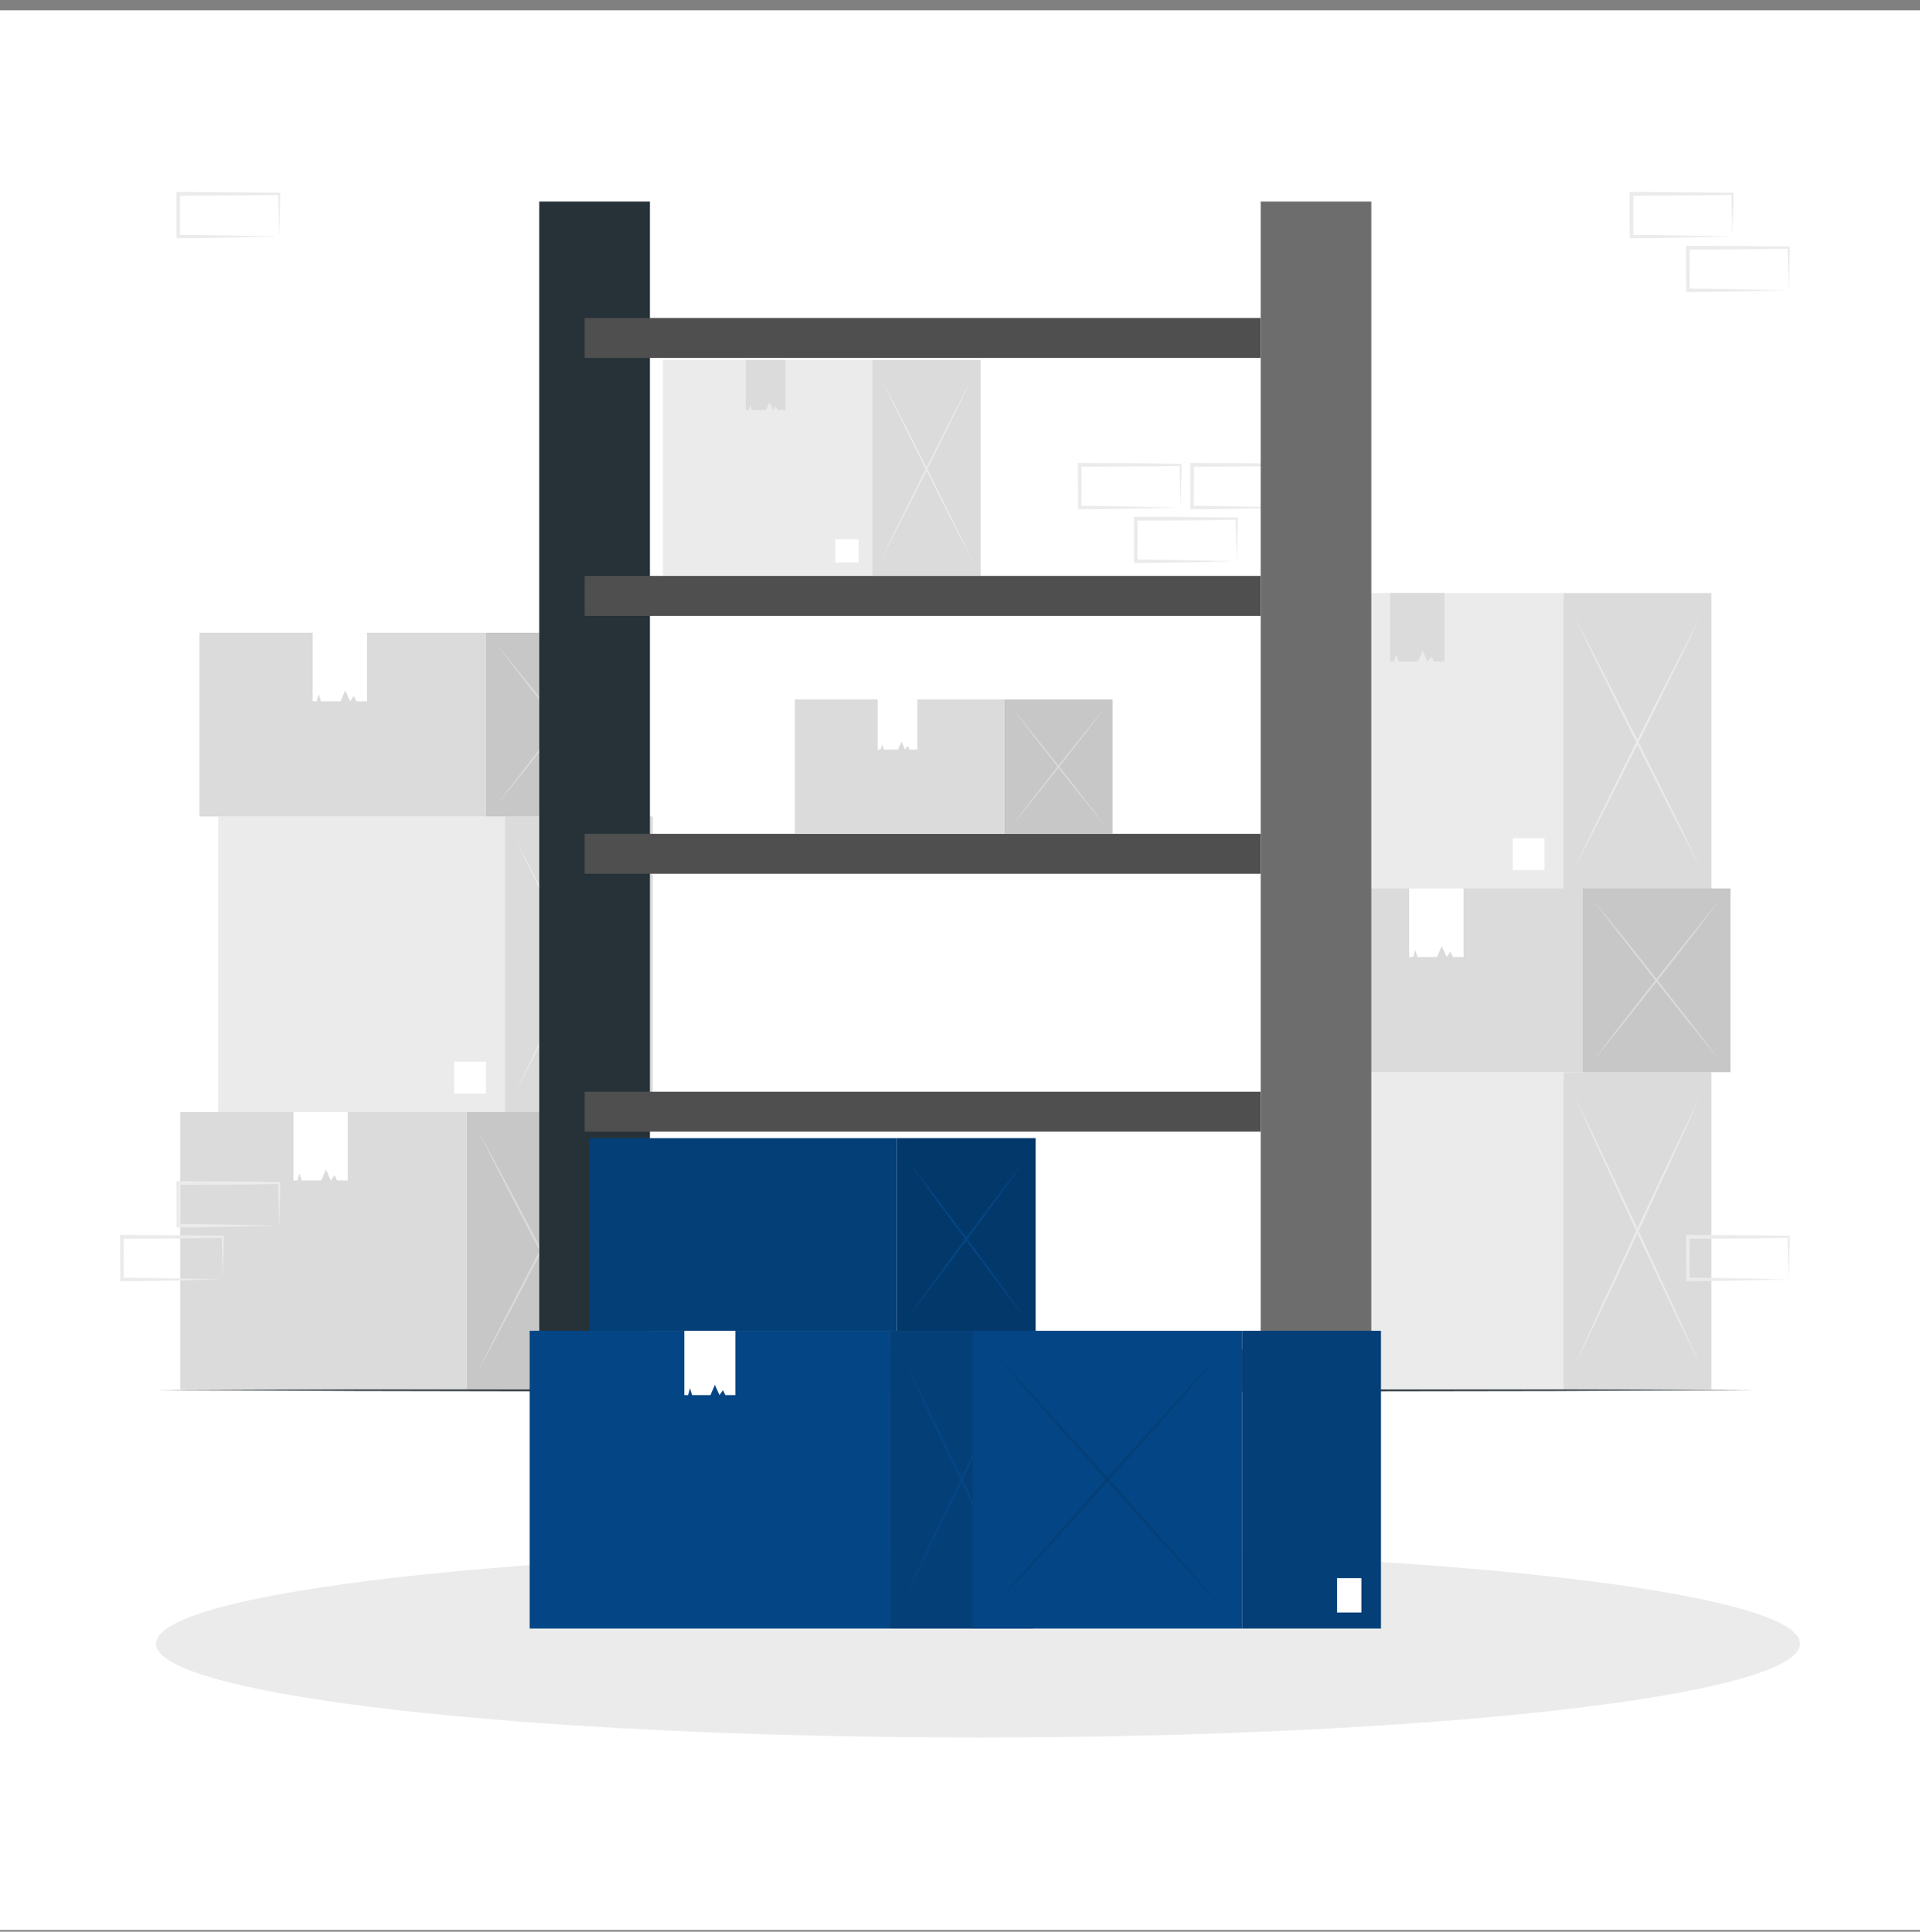 <svg width="160" height="161" viewBox="0 0 160 161" fill="none" xmlns="http://www.w3.org/2000/svg">
<rect x="0" y="0" width="160" height="161" fill="#808080" stroke="none"/>
<rect width="160" height="160" transform="translate(0 0.857)" fill="white"/>
<g clip-path="url(#clip0_2541_11841)">
<path d="M13.002 115.852L29.655 115.776L46.307 115.747L79.61 115.693L112.915 115.747L129.565 115.776L146.218 115.852L129.565 115.932L112.915 115.957L79.61 116.011L46.307 115.957L29.655 115.928L13.002 115.852Z" fill="#263238"/>
<path d="M130.283 89.363H106.404V115.808H130.283V89.363Z" fill="#EBEBEB"/>
<path d="M142.613 89.363H130.283V115.808H142.613V89.363Z" fill="#DBDBDB"/>
<path d="M141.765 113.989C140.854 112.108 139.946 110.222 139.05 108.329L136.375 102.64L133.736 96.926C132.859 95.02 131.992 93.105 131.135 91.184C132.05 93.064 132.955 94.951 133.85 96.844L136.525 102.532L139.164 108.246C140.041 110.155 140.908 112.067 141.765 113.989Z" fill="#EBEBEB"/>
<path d="M141.765 91.188C140.908 93.106 140.041 95.021 139.164 96.93L136.525 102.644L133.85 108.333C132.955 110.226 132.05 112.112 131.135 113.993C131.992 112.074 132.859 110.159 133.736 108.25L136.375 102.536L139.05 96.847C139.946 94.954 140.854 93.068 141.765 91.188Z" fill="#EBEBEB"/>
<path d="M130.283 49.426H106.404V74.048H130.283V49.426Z" fill="#EBEBEB"/>
<path d="M142.613 49.426H130.283V74.048H142.613V49.426Z" fill="#DBDBDB"/>
<path d="M120.37 55.14H119.865H119.487L119.268 54.701L118.966 55.14L118.553 54.234L118.162 55.14H117.044H116.533L116.349 54.536L116.174 55.14H115.844V49.426H120.37V55.14Z" fill="#DBDBDB"/>
<path d="M141.765 72.478C140.854 70.728 139.946 68.971 139.05 67.208L136.375 61.914L133.736 56.594C132.859 54.818 131.992 53.036 131.135 51.248C132.05 52.998 132.955 54.755 133.85 56.517L136.525 61.812L139.164 67.132C140.041 68.908 140.908 70.689 141.765 72.478Z" fill="#EBEBEB"/>
<path d="M141.765 51.248C140.908 53.036 140.041 54.818 139.164 56.594L136.525 61.914L133.85 67.208C132.955 68.971 132.05 70.728 131.135 72.478C131.992 70.689 132.859 68.908 133.736 67.132L136.375 61.812L139.05 56.517C139.946 54.755 140.854 52.998 141.765 51.248Z" fill="#EBEBEB"/>
<path d="M128.715 69.867H126.062V72.519H128.715V69.867Z" fill="white"/>
<path d="M42.068 68.051H18.189V92.673H42.068V68.051Z" fill="#EBEBEB"/>
<path d="M54.398 68.051H42.068V92.673H54.398V68.051Z" fill="#DBDBDB"/>
<path d="M53.551 91.103C52.639 89.353 51.731 87.596 50.835 85.833L48.161 80.539L45.521 75.219C44.645 73.443 43.778 71.661 42.92 69.873C43.835 71.623 44.74 73.38 45.636 75.142L48.31 80.437L50.949 85.757C51.826 87.533 52.693 89.314 53.551 91.103Z" fill="#EBEBEB"/>
<path d="M53.551 69.873C52.693 71.661 51.826 73.443 50.949 75.219L48.31 80.539L45.636 85.833C44.74 87.596 43.835 89.353 42.92 91.103C43.778 89.314 44.645 87.533 45.521 85.757L48.161 80.437L50.835 75.142C51.731 73.38 52.636 71.623 53.551 69.873Z" fill="#EBEBEB"/>
<path d="M40.496 88.492H37.844V91.144H40.496V88.492Z" fill="white"/>
<path d="M131.875 74.047H107.996V89.362H131.875V74.047Z" fill="#DBDBDB"/>
<path d="M144.205 74.047H131.875V89.362H144.205V74.047Z" fill="#C7C7C7"/>
<path d="M121.962 79.764H121.457H121.075L120.859 79.323L120.555 79.764L120.145 78.859L119.754 79.764H118.636H118.125L117.941 79.157L117.766 79.764H117.436V74.047H121.962V79.764Z" fill="white"/>
<path d="M143.357 88.451C142.446 87.34 141.537 86.222 140.642 85.104L137.967 81.737L135.328 78.358C134.451 77.23 133.584 76.096 132.727 74.959C133.641 76.071 134.547 77.189 135.442 78.307L138.117 81.673L140.756 85.053C141.633 86.184 142.5 87.317 143.357 88.451Z" fill="#DBDBDB"/>
<path d="M143.357 74.959C142.5 76.096 141.633 77.227 140.756 78.358L138.117 81.737L135.442 85.104C134.547 86.225 133.641 87.34 132.727 88.451C133.584 87.314 134.451 86.184 135.328 85.053L137.967 81.673L140.642 78.307C141.537 77.189 142.446 76.074 143.357 74.959Z" fill="#DBDBDB"/>
<path d="M40.498 52.736H16.619V68.052H40.498V52.736Z" fill="#DBDBDB"/>
<path d="M52.83 52.736H40.5V68.052H52.83V52.736Z" fill="#C7C7C7"/>
<path d="M30.585 58.454H30.08H29.702L29.483 58.013L29.181 58.454L28.768 57.549L28.377 58.454H27.259H26.748L26.564 57.847L26.392 58.454H26.059V52.74H30.585V58.454Z" fill="white"/>
<path d="M51.98 67.141C51.069 66.029 50.16 64.911 49.265 63.793L46.59 60.426L43.951 57.047C43.074 55.919 42.207 54.785 41.35 53.648C42.264 54.76 43.17 55.878 44.065 56.996L46.74 60.363L49.379 63.742C50.256 64.873 51.123 66.007 51.98 67.141Z" fill="#DBDBDB"/>
<path d="M51.98 53.648C51.123 54.785 50.256 55.916 49.379 57.047L46.74 60.426L44.065 63.793C43.17 64.914 42.264 66.029 41.35 67.141C42.207 66.004 43.074 64.873 43.951 63.742L46.59 60.363L49.265 56.996C50.163 55.878 51.069 54.763 51.98 53.648Z" fill="#DBDBDB"/>
<path d="M38.894 92.676H15.016V115.808H38.894V92.676Z" fill="#DBDBDB"/>
<path d="M51.224 92.676H38.895V115.808H51.224V92.676Z" fill="#C7C7C7"/>
<path d="M28.981 98.39H28.476H28.095L27.879 97.951L27.574 98.39L27.161 97.484L26.77 98.39H25.652H25.144L24.96 97.786L24.785 98.39H24.455V92.676H28.981V98.39Z" fill="white"/>
<path d="M50.377 114.434C49.465 112.753 48.557 111.067 47.661 109.374L44.987 104.289L42.347 99.182C41.471 97.476 40.604 95.767 39.746 94.049C40.661 95.729 41.566 97.416 42.462 99.109L45.136 104.194L47.776 109.301C48.652 111.006 49.516 112.718 50.377 114.434Z" fill="#DBDBDB"/>
<path d="M50.377 94.053C49.519 95.768 48.652 97.48 47.776 99.185L45.136 104.293L42.462 109.378C41.566 111.071 40.661 112.754 39.746 114.438C40.604 112.722 41.471 111.01 42.347 109.305L44.987 104.197L47.661 99.112C48.557 97.419 49.462 95.733 50.377 94.053Z" fill="#DBDBDB"/>
<path d="M23.26 102.156L19.093 102.245L16.978 102.28C16.27 102.296 15.561 102.293 14.853 102.299H14.713V102.156L14.697 98.602V98.443H14.856L19.061 98.462C20.462 98.466 21.866 98.497 23.267 98.513H23.356V98.599C23.349 99.203 23.327 99.803 23.314 100.394L23.26 102.156ZM23.26 102.156L23.216 100.362C23.2 99.771 23.181 99.187 23.174 98.602L23.26 98.688C21.86 98.704 20.456 98.739 19.055 98.739L14.85 98.758L15.008 98.599L14.993 102.153L14.85 102.01C15.542 102.017 16.235 102.013 16.93 102.026L19.02 102.061L23.26 102.156Z" fill="#EBEBEB"/>
<path d="M18.569 106.639L14.402 106.728L12.287 106.763C11.579 106.779 10.87 106.775 10.162 106.782H10.022V106.639L10 103.085V102.926H10.159L14.364 102.945C15.765 102.948 17.169 102.98 18.569 102.996H18.658V103.081C18.652 103.685 18.63 104.285 18.617 104.876L18.569 106.639ZM18.569 106.639L18.525 104.844C18.509 104.253 18.49 103.669 18.484 103.085L18.569 103.17C17.169 103.186 15.765 103.221 14.364 103.221L10.159 103.243L10.318 103.085L10.302 106.639L10.159 106.496C10.851 106.502 11.544 106.499 12.239 106.512L14.329 106.547L18.569 106.639Z" fill="#EBEBEB"/>
<path d="M107.751 42.303L103.583 42.392L101.468 42.427C100.76 42.443 100.051 42.439 99.343 42.446H99.203V42.303L99.188 38.749V38.59H99.346L103.552 38.609C104.952 38.609 106.356 38.644 107.757 38.66H107.846V38.745C107.839 39.349 107.817 39.949 107.804 40.54L107.751 42.303ZM107.751 42.303L107.706 40.508C107.69 39.917 107.671 39.333 107.665 38.749L107.751 38.834C106.35 38.85 104.946 38.885 103.545 38.885L99.34 38.904L99.499 38.745L99.483 42.3L99.34 42.157C100.032 42.163 100.725 42.16 101.42 42.176L103.51 42.211L107.751 42.303Z" fill="#EBEBEB"/>
<path d="M103.059 46.783L98.892 46.872L96.777 46.907C96.068 46.923 95.36 46.92 94.652 46.926H94.512V46.783L94.496 43.229V43.07H94.655L98.86 43.089C100.261 43.093 101.665 43.124 103.065 43.14H103.154V43.226C103.148 43.829 103.126 44.43 103.113 45.02L103.059 46.783ZM103.059 46.783L103.015 44.989C102.999 44.398 102.98 43.813 102.973 43.229L103.059 43.315C101.658 43.331 100.255 43.366 98.854 43.366L94.649 43.385L94.807 43.226L94.791 46.78L94.649 46.637C95.341 46.644 96.033 46.64 96.729 46.656L98.819 46.691L103.059 46.783Z" fill="#EBEBEB"/>
<path d="M98.383 42.303L94.216 42.392L92.101 42.427C91.392 42.443 90.684 42.439 89.976 42.446H89.836V42.303L89.82 38.749V38.59H89.979L94.184 38.609C95.585 38.609 96.989 38.644 98.39 38.66H98.479V38.745C98.472 39.349 98.45 39.949 98.437 40.54L98.383 42.303ZM98.383 42.303L98.339 40.508C98.323 39.917 98.304 39.333 98.298 38.749L98.383 38.834C96.983 38.85 95.579 38.885 94.178 38.885L89.973 38.904L90.132 38.745L90.116 42.3L89.973 42.157C90.665 42.163 91.358 42.16 92.053 42.176L94.143 42.211L98.383 42.303Z" fill="#EBEBEB"/>
<path d="M149.059 106.639L144.892 106.728L142.777 106.763C142.068 106.779 141.36 106.775 140.652 106.782H140.512V106.639L140.496 103.085V102.926H140.655L144.86 102.945C146.261 102.948 147.665 102.98 149.065 102.996H149.154V103.081C149.148 103.685 149.126 104.285 149.113 104.876L149.059 106.639ZM149.059 106.639L149.015 104.844C148.999 104.253 148.98 103.669 148.973 103.085L149.059 103.17C147.658 103.186 146.255 103.221 144.854 103.221L140.649 103.24L140.807 103.081L140.791 106.636L140.649 106.493C141.341 106.499 142.033 106.496 142.729 106.509L144.819 106.543L149.059 106.639Z" fill="#EBEBEB"/>
<path d="M144.368 19.713L140.201 19.802L138.086 19.837C137.377 19.853 136.669 19.849 135.961 19.853H135.821V19.71L135.799 16.159V16H135.958L140.163 16.019C141.564 16.022 142.967 16.054 144.368 16.07H144.457V16.156C144.451 16.759 144.429 17.359 144.416 17.95L144.368 19.713ZM144.368 19.713L144.324 17.918C144.308 17.328 144.289 16.743 144.282 16.159L144.368 16.245C142.967 16.26 141.564 16.295 140.163 16.295L135.958 16.318L136.116 16.159L136.101 19.713L135.958 19.57C136.65 19.576 137.342 19.573 138.038 19.589L140.128 19.624L144.368 19.713Z" fill="#EBEBEB"/>
<path d="M149.059 24.195L144.892 24.284L142.777 24.319C142.068 24.335 141.36 24.332 140.652 24.338H140.512V24.195L140.496 20.641V20.482H140.655L144.86 20.502C146.261 20.505 147.665 20.536 149.065 20.552H149.154V20.638C149.148 21.241 149.126 21.842 149.113 22.433L149.059 24.195ZM149.059 24.195L149.015 22.401C148.999 21.81 148.98 21.226 148.973 20.641L149.059 20.727C147.658 20.743 146.255 20.778 144.854 20.778L140.649 20.797L140.807 20.638L140.791 24.192L140.649 24.049C141.341 24.056 142.033 24.052 142.729 24.068L144.819 24.103L149.059 24.195Z" fill="#EBEBEB"/>
<path d="M23.261 19.713L19.094 19.802L16.978 19.837C16.27 19.853 15.562 19.849 14.853 19.853H14.714V19.71L14.691 16.159V16H14.85L19.055 16.019C20.456 16.022 21.86 16.054 23.261 16.07H23.35V16.156C23.343 16.759 23.321 17.359 23.308 17.95L23.261 19.713ZM23.261 19.713L23.216 17.918C23.2 17.328 23.181 16.743 23.175 16.159L23.261 16.245C21.86 16.26 20.456 16.295 19.055 16.295L14.85 16.318L15.009 16.159L14.993 19.713L14.85 19.57C15.543 19.576 16.235 19.573 16.931 19.589L19.02 19.624L23.261 19.713Z" fill="#EBEBEB"/>
<path d="M81.503 144.81C119.335 144.81 150.004 141.312 150.004 136.997C150.004 132.682 119.335 129.184 81.503 129.184C43.671 129.184 13.002 132.682 13.002 136.997C13.002 141.312 43.671 144.81 81.503 144.81Z" fill="#EBEBEB"/>
<path d="M54.161 16.797H44.938V115.808H54.161V16.797Z" fill="#263238"/>
<path d="M114.28 16.797H105.057V115.808H114.28V16.797Z" fill="#6D6D6D"/>
<path d="M105.056 26.506H48.723V29.831H105.056V26.506Z" fill="#4F4F4F"/>
<path d="M105.056 48.002H48.723V51.327H105.056V48.002Z" fill="#4F4F4F"/>
<path d="M105.056 69.496H48.723V72.822H105.056V69.496Z" fill="#4F4F4F"/>
<path d="M105.056 90.99H48.723V94.316H105.056V90.99Z" fill="#4F4F4F"/>
<path d="M105.056 112.482H48.723V115.808H105.056V112.482Z" fill="#4F4F4F"/>
<path d="M72.701 30H55.244V47.999H72.701V30Z" fill="#EBEBEB"/>
<path d="M81.717 30H72.703V48.003H81.717V30Z" fill="#DBDBDB"/>
<path d="M65.456 34.177H65.088H64.808L64.649 33.856L64.427 34.177L64.125 33.516L63.839 34.177H63.023H62.651L62.515 33.735L62.388 34.177H62.147V30H65.456V34.177Z" fill="#DBDBDB"/>
<path d="M81.096 46.853C80.429 45.573 79.765 44.29 79.111 43L77.154 39.128L75.223 35.241C74.581 33.942 73.949 32.639 73.32 31.334C73.987 32.614 74.651 33.897 75.305 35.187L77.262 39.059L79.193 42.946C79.835 44.242 80.47 45.544 81.096 46.853Z" fill="#EBEBEB"/>
<path d="M81.096 31.33C80.467 32.636 79.835 33.941 79.193 35.237L77.262 39.124L75.305 42.996C74.651 44.286 73.987 45.569 73.32 46.849C73.949 45.544 74.581 44.238 75.223 42.942L77.154 39.055L79.111 35.183C79.768 33.893 80.429 32.61 81.096 31.33Z" fill="#EBEBEB"/>
<path d="M71.551 44.943H69.613V46.881H71.551V44.943Z" fill="white"/>
<path d="M83.697 58.297H66.24V69.493H83.697V58.297Z" fill="#DBDBDB"/>
<path d="M92.711 58.297H83.697V69.493H92.711V58.297Z" fill="#C7C7C7"/>
<path d="M76.448 62.477H76.08H75.8L75.645 62.156L75.422 62.477L75.121 61.813L74.835 62.477H74.015H73.644L73.51 62.035L73.383 62.477H73.139V58.297H76.448V62.477Z" fill="white"/>
<path d="M92.092 68.83C91.425 68.017 90.761 67.201 90.107 66.381L88.15 63.92L86.219 61.449C85.577 60.623 84.945 59.794 84.316 58.965C84.983 59.778 85.647 60.594 86.302 61.414L88.258 63.875L90.189 66.346C90.831 67.172 91.463 67.998 92.092 68.83Z" fill="#DBDBDB"/>
<path d="M92.092 58.965C91.463 59.794 90.831 60.623 90.189 61.449L88.258 63.92L86.302 66.381C85.647 67.201 84.983 68.017 84.316 68.83C84.945 67.998 85.577 67.172 86.219 66.346L88.15 63.875L90.107 61.414C90.761 60.594 91.421 59.778 92.092 58.965Z" fill="#DBDBDB"/>
<path d="M74.174 110.914H44.137V135.73H74.174V110.914Z" fill="#044685"/>
<path d="M86.071 110.914H74.17V135.733H86.071V110.914Z" fill="#044685"/>
<path opacity="0.1" d="M86.071 110.914H74.17V135.733H86.071V110.914Z" fill="black"/>
<path d="M85.252 134.021C84.373 132.255 83.496 130.486 82.632 128.71L80.05 123.371L77.499 118.01C76.655 116.218 75.819 114.424 74.99 112.623C75.873 114.389 76.747 116.158 77.611 117.934L80.193 123.273L82.74 128.634C83.588 130.422 84.424 132.22 85.252 134.021Z" fill="#044685"/>
<path d="M85.253 112.623C84.424 114.424 83.589 116.222 82.744 118.01L80.197 123.371L77.615 128.71C76.751 130.486 75.877 132.258 74.994 134.021C75.823 132.22 76.659 130.422 77.503 128.634L80.054 123.273L82.636 117.934C83.5 116.158 84.373 114.389 85.253 112.623Z" fill="#044685"/>
<path d="M61.279 116.275H60.806H60.447L60.244 115.863L59.958 116.275L59.573 115.424L59.205 116.275H58.157H57.677L57.506 115.71L57.341 116.275H57.029V110.914H61.279V116.275Z" fill="white"/>
<path d="M103.51 110.914H81.102V135.73H103.51V110.914Z" fill="#044685"/>
<path d="M115.081 110.914H103.51V135.73H115.081V110.914Z" fill="#044685"/>
<path opacity="0.1" d="M115.081 110.914H103.51V135.73H115.081V110.914Z" fill="black"/>
<g opacity="0.1">
<path d="M101.868 134.021C100.222 132.255 98.59 130.486 96.976 128.71L92.155 123.371L87.397 118.01C85.819 116.218 84.256 114.424 82.709 112.623C84.354 114.389 85.987 116.158 87.6 117.934L92.422 123.273L97.18 128.634C98.758 130.422 100.321 132.22 101.868 134.021Z" fill="black"/>
<path d="M101.868 112.623C100.321 114.424 98.758 116.222 97.18 118.01L92.422 123.371L87.6 128.71C85.987 130.486 84.354 132.255 82.709 134.021C84.256 132.22 85.819 130.422 87.397 128.634L92.155 123.273L96.976 117.934C98.59 116.158 100.222 114.389 101.868 112.623Z" fill="black"/>
</g>
<path d="M113.45 131.531H111.424V134.393H113.45V131.531Z" fill="white"/>
<path d="M74.727 94.865H49.143V110.911H74.727V94.865Z" fill="#044685"/>
<path opacity="0.1" d="M74.727 94.865H49.143V110.911H74.727V94.865Z" fill="black"/>
<path d="M86.301 94.865H74.731V110.915H86.301V94.865Z" fill="#044685"/>
<path opacity="0.2" d="M86.301 94.865H74.731V110.915H86.301V94.865Z" fill="black"/>
<path d="M85.504 109.968C84.647 108.863 83.799 107.758 82.957 106.643L80.448 103.301L77.971 99.947C77.148 98.826 76.335 97.702 75.531 96.574C76.389 97.68 77.237 98.785 78.079 99.897L80.588 103.238L83.065 106.592C83.885 107.716 84.698 108.841 85.504 109.968Z" fill="#044685"/>
<path d="M85.504 96.574C84.697 97.702 83.884 98.826 83.061 99.947L80.584 103.301L78.075 106.643C77.233 107.754 76.385 108.863 75.527 109.965C76.334 108.837 77.147 107.713 77.967 106.592L80.444 103.238L82.953 99.897C83.795 98.788 84.646 97.68 85.504 96.574Z" fill="#044685"/>
</g>
<defs>
<clipPath id="clip0_2541_11841">
<rect width="140" height="128.81" fill="white" transform="translate(10 16)"/>
</clipPath>
</defs>
</svg>
